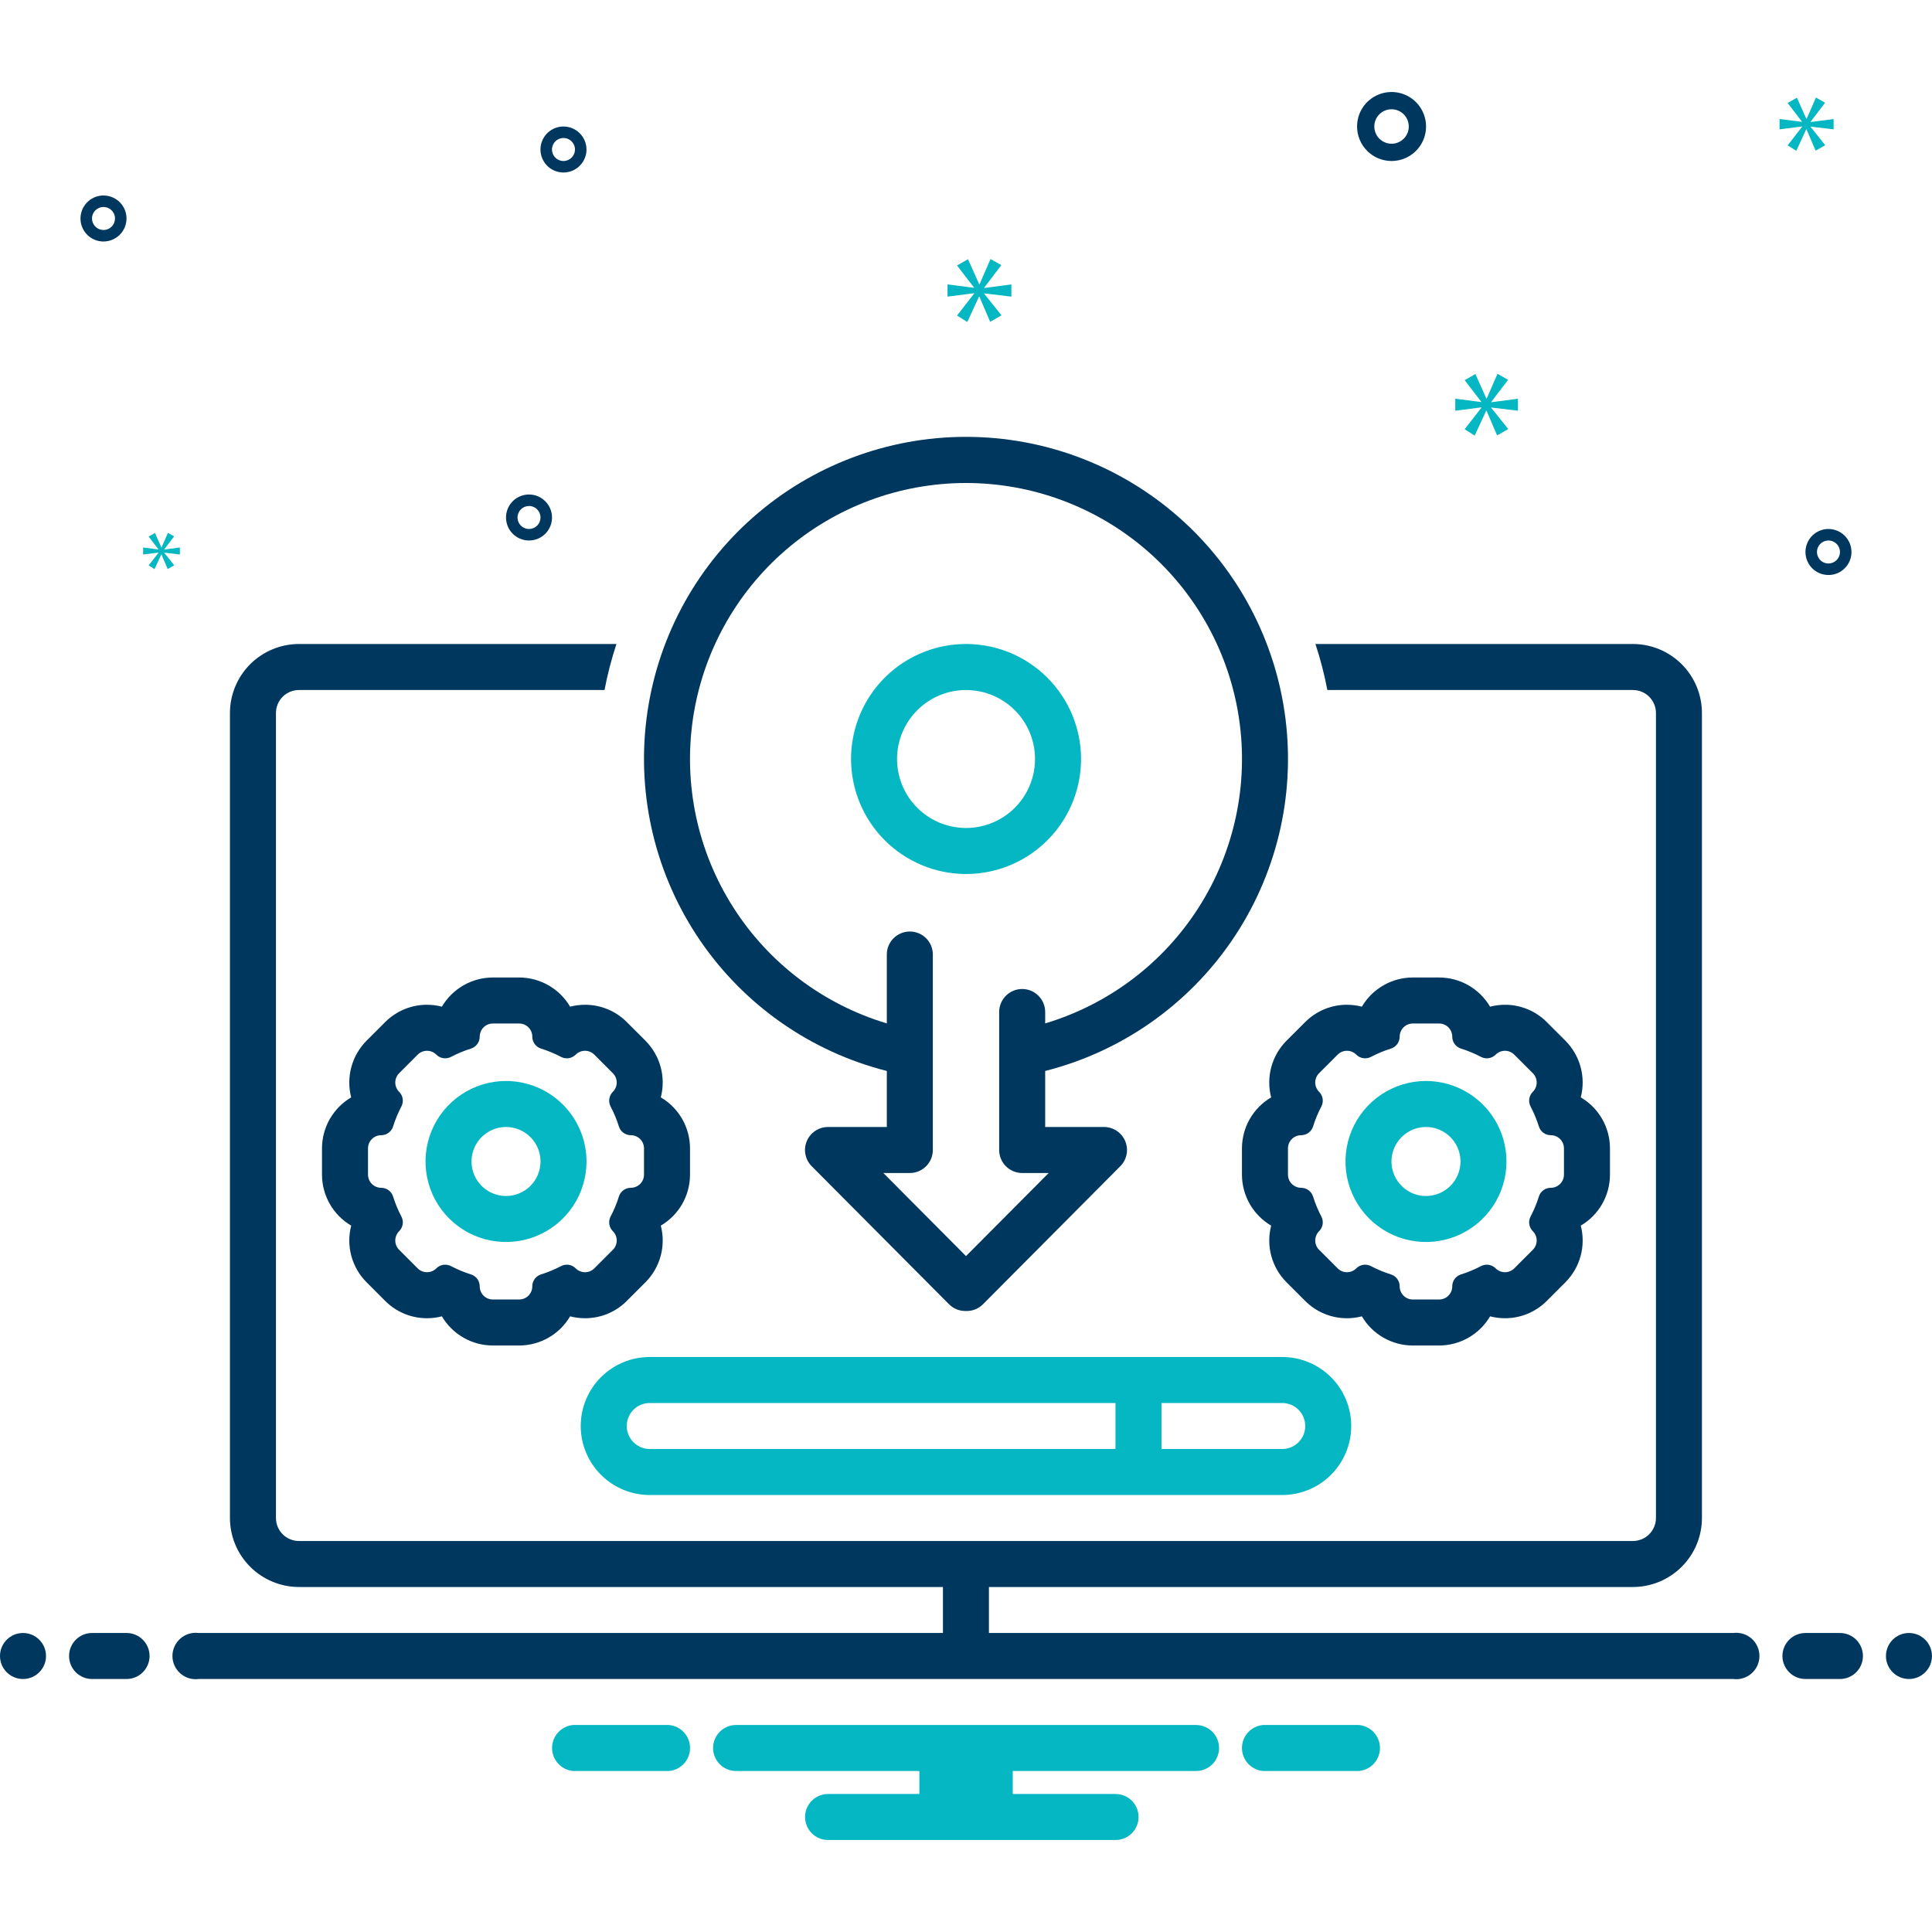<svg width="60" height="60" viewBox="0 0 60 60" fill="none" xmlns="http://www.w3.org/2000/svg">
<path d="M30.001 27.143C30.707 27.143 31.398 26.933 31.985 26.541C32.573 26.148 33.03 25.591 33.301 24.938C33.571 24.286 33.642 23.567 33.504 22.875C33.366 22.182 33.026 21.546 32.526 21.046C32.027 20.547 31.391 20.206 30.698 20.069C30.005 19.931 29.287 20.002 28.634 20.272C27.982 20.542 27.424 21 27.032 21.587C26.639 22.175 26.43 22.865 26.43 23.571C26.431 24.518 26.807 25.426 27.477 26.096C28.146 26.765 29.054 27.142 30.001 27.143ZM30.001 21.429C30.425 21.429 30.839 21.554 31.192 21.79C31.544 22.025 31.819 22.36 31.981 22.751C32.143 23.143 32.185 23.574 32.103 23.989C32.02 24.405 31.816 24.787 31.516 25.087C31.217 25.386 30.835 25.59 30.419 25.673C30.003 25.756 29.573 25.713 29.181 25.551C28.79 25.389 28.455 25.114 28.219 24.762C27.984 24.41 27.858 23.995 27.858 23.571C27.859 23.003 28.085 22.459 28.487 22.057C28.888 21.655 29.433 21.429 30.001 21.429Z" fill="#04B7C3"/>
<path d="M27.541 33.26V35H25.714C25.573 35 25.435 35.042 25.318 35.12C25.201 35.199 25.109 35.31 25.055 35.44C25.001 35.57 24.986 35.714 25.014 35.852C25.041 35.991 25.108 36.118 25.208 36.218L29.472 40.504C29.538 40.571 29.617 40.623 29.704 40.66C29.791 40.696 29.884 40.714 29.978 40.714H30.022C30.116 40.714 30.209 40.696 30.296 40.66C30.383 40.623 30.462 40.571 30.528 40.504L34.792 36.218C34.892 36.118 34.959 35.991 34.987 35.852C35.014 35.714 34.999 35.57 34.945 35.44C34.891 35.31 34.8 35.199 34.682 35.12C34.565 35.042 34.427 35 34.286 35H32.459V33.26C34.822 32.661 36.884 31.219 38.259 29.206C39.633 27.193 40.225 24.747 39.923 22.328C39.621 19.909 38.446 17.684 36.619 16.071C34.791 14.457 32.438 13.567 30 13.567C27.562 13.567 25.209 14.457 23.381 16.071C21.554 17.684 20.379 19.909 20.077 22.328C19.775 24.747 20.367 27.193 21.741 29.206C23.116 31.219 25.178 32.661 27.541 33.26ZM30 15C32.058 15 34.047 15.741 35.605 17.086C37.162 18.432 38.183 20.293 38.481 22.329C38.779 24.365 38.335 26.441 37.229 28.177C36.124 29.913 34.43 31.192 32.459 31.783V31.429C32.459 31.239 32.384 31.058 32.25 30.924C32.116 30.79 31.934 30.714 31.745 30.714C31.555 30.714 31.373 30.79 31.239 30.924C31.106 31.058 31.03 31.239 31.03 31.429V35.714C31.03 35.904 31.106 36.085 31.239 36.219C31.373 36.353 31.555 36.429 31.745 36.429H32.568L30 39.009L27.433 36.429H28.256C28.445 36.429 28.627 36.353 28.761 36.219C28.895 36.085 28.97 35.904 28.97 35.714V29.643C28.97 29.453 28.895 29.272 28.761 29.138C28.627 29.004 28.445 28.929 28.256 28.929C28.066 28.929 27.884 29.004 27.75 29.138C27.616 29.272 27.541 29.453 27.541 29.643V31.783C25.57 31.192 23.876 29.913 22.771 28.177C21.665 26.441 21.221 24.365 21.519 22.329C21.817 20.293 22.838 18.432 24.396 17.086C25.953 15.741 27.942 15 30 15Z" fill="#00375F"/>
<path d="M48.614 32.319L48.037 31.742C47.867 31.571 47.664 31.435 47.441 31.343C47.218 31.251 46.979 31.203 46.738 31.204C46.582 31.204 46.426 31.224 46.275 31.263C46.113 30.987 45.882 30.759 45.604 30.6C45.327 30.441 45.013 30.357 44.693 30.357H43.876C43.557 30.357 43.242 30.441 42.965 30.6C42.687 30.759 42.456 30.987 42.294 31.263C42.143 31.224 41.987 31.204 41.831 31.204C41.59 31.203 41.351 31.251 41.128 31.343C40.905 31.435 40.703 31.571 40.533 31.742L39.955 32.319C39.729 32.546 39.566 32.827 39.482 33.136C39.398 33.445 39.396 33.77 39.477 34.08C39.201 34.242 38.972 34.474 38.813 34.751C38.654 35.029 38.571 35.343 38.57 35.663V36.48C38.571 36.8 38.654 37.114 38.813 37.392C38.972 37.669 39.201 37.901 39.477 38.063C39.397 38.373 39.398 38.698 39.482 39.007C39.566 39.316 39.729 39.597 39.955 39.823L40.533 40.401C40.703 40.572 40.905 40.707 41.128 40.8C41.351 40.892 41.59 40.939 41.831 40.939C41.987 40.939 42.143 40.919 42.294 40.88C42.456 41.156 42.687 41.384 42.965 41.543C43.242 41.702 43.557 41.785 43.876 41.786H44.693C45.013 41.785 45.327 41.702 45.604 41.543C45.882 41.384 46.113 41.156 46.276 40.88C46.426 40.919 46.582 40.939 46.738 40.939C46.979 40.939 47.218 40.892 47.441 40.8C47.664 40.707 47.866 40.572 48.037 40.401L48.614 39.823C48.84 39.597 49.003 39.316 49.087 39.007C49.171 38.698 49.173 38.373 49.092 38.063C49.368 37.901 49.597 37.669 49.756 37.392C49.915 37.114 49.999 36.8 49.999 36.48V35.663C49.999 35.343 49.915 35.029 49.756 34.751C49.597 34.473 49.368 34.242 49.092 34.08C49.173 33.77 49.171 33.445 49.087 33.136C49.003 32.827 48.84 32.546 48.614 32.319ZM48.57 36.48C48.57 36.588 48.527 36.692 48.451 36.768C48.374 36.845 48.27 36.888 48.162 36.888C48.079 36.888 47.998 36.914 47.932 36.963C47.865 37.012 47.815 37.081 47.791 37.16C47.724 37.374 47.638 37.581 47.534 37.779C47.495 37.852 47.481 37.937 47.493 38.019C47.506 38.101 47.544 38.177 47.603 38.236L47.604 38.236C47.68 38.312 47.723 38.416 47.723 38.525C47.723 38.633 47.68 38.737 47.604 38.813L47.026 39.391C46.95 39.467 46.846 39.51 46.738 39.51C46.63 39.51 46.526 39.467 46.449 39.391L46.449 39.39C46.39 39.331 46.314 39.293 46.232 39.28C46.15 39.268 46.066 39.282 45.992 39.321C45.794 39.425 45.587 39.511 45.374 39.578C45.294 39.602 45.225 39.652 45.176 39.718C45.127 39.785 45.101 39.866 45.101 39.949C45.101 40.002 45.09 40.056 45.07 40.105C45.049 40.155 45.019 40.2 44.981 40.238C44.944 40.276 44.898 40.306 44.849 40.326C44.799 40.347 44.746 40.357 44.693 40.357H43.876C43.823 40.357 43.77 40.347 43.72 40.326C43.671 40.306 43.626 40.276 43.588 40.238C43.55 40.2 43.52 40.155 43.499 40.105C43.479 40.056 43.468 40.002 43.468 39.949C43.468 39.866 43.442 39.785 43.393 39.718C43.344 39.652 43.275 39.602 43.196 39.578C42.982 39.511 42.775 39.425 42.577 39.321C42.504 39.282 42.419 39.268 42.337 39.28C42.255 39.293 42.179 39.331 42.12 39.39L42.12 39.391C42.043 39.467 41.94 39.51 41.831 39.51C41.723 39.51 41.619 39.467 41.543 39.391L40.965 38.813C40.889 38.737 40.846 38.633 40.846 38.525C40.846 38.416 40.889 38.312 40.965 38.236L40.966 38.236C41.025 38.177 41.063 38.101 41.076 38.019C41.088 37.937 41.074 37.852 41.035 37.779C40.931 37.581 40.845 37.374 40.779 37.16C40.754 37.081 40.704 37.012 40.638 36.963C40.571 36.914 40.49 36.888 40.407 36.888C40.299 36.888 40.195 36.845 40.118 36.768C40.042 36.692 39.999 36.588 39.999 36.48V35.663C39.999 35.555 40.042 35.451 40.118 35.375C40.195 35.298 40.299 35.255 40.407 35.255C40.49 35.255 40.571 35.229 40.638 35.18C40.704 35.131 40.754 35.062 40.779 34.982C40.845 34.769 40.931 34.562 41.035 34.364C41.074 34.29 41.088 34.206 41.076 34.124C41.063 34.042 41.025 33.966 40.966 33.907L40.965 33.907C40.889 33.83 40.846 33.726 40.846 33.618C40.846 33.51 40.889 33.406 40.965 33.33L41.543 32.752C41.619 32.676 41.723 32.633 41.831 32.633C41.94 32.633 42.043 32.676 42.12 32.752L42.12 32.753C42.179 32.812 42.255 32.85 42.337 32.863C42.419 32.875 42.504 32.861 42.577 32.822C42.775 32.718 42.982 32.632 43.196 32.565C43.275 32.541 43.344 32.491 43.393 32.424C43.442 32.358 43.468 32.277 43.468 32.194C43.468 32.14 43.479 32.087 43.499 32.038C43.52 31.988 43.55 31.943 43.588 31.905C43.626 31.867 43.671 31.837 43.72 31.817C43.77 31.796 43.823 31.786 43.876 31.786H44.693C44.801 31.786 44.905 31.829 44.981 31.905C45.058 31.982 45.101 32.086 45.101 32.194C45.101 32.277 45.127 32.358 45.176 32.424C45.225 32.491 45.294 32.541 45.374 32.565C45.587 32.632 45.794 32.718 45.992 32.822C46.066 32.861 46.15 32.875 46.232 32.863C46.314 32.85 46.39 32.812 46.449 32.753L46.449 32.752C46.526 32.676 46.63 32.633 46.738 32.633C46.846 32.633 46.95 32.676 47.026 32.752L47.604 33.33C47.642 33.367 47.672 33.412 47.692 33.462C47.713 33.511 47.723 33.565 47.723 33.618C47.723 33.672 47.713 33.725 47.692 33.774C47.672 33.824 47.642 33.869 47.604 33.907L47.603 33.907C47.544 33.966 47.506 34.042 47.493 34.124C47.481 34.206 47.495 34.29 47.534 34.364C47.638 34.562 47.724 34.769 47.791 34.982C47.815 35.062 47.865 35.131 47.932 35.18C47.998 35.229 48.079 35.255 48.162 35.255C48.27 35.255 48.374 35.298 48.451 35.375C48.527 35.451 48.57 35.555 48.57 35.663V36.48Z" fill="#00375F"/>
<path d="M44.285 33.571C43.791 33.571 43.307 33.718 42.896 33.993C42.485 34.267 42.165 34.658 41.975 35.115C41.786 35.572 41.737 36.074 41.833 36.559C41.93 37.044 42.168 37.489 42.517 37.839C42.867 38.189 43.312 38.427 43.797 38.523C44.282 38.62 44.785 38.57 45.242 38.381C45.699 38.192 46.089 37.871 46.364 37.46C46.639 37.049 46.785 36.566 46.785 36.071C46.784 35.409 46.521 34.773 46.052 34.304C45.583 33.836 44.948 33.572 44.285 33.571ZM44.285 37.143C44.073 37.143 43.866 37.08 43.69 36.962C43.514 36.844 43.376 36.677 43.295 36.481C43.214 36.286 43.193 36.07 43.234 35.862C43.276 35.654 43.378 35.464 43.528 35.314C43.677 35.164 43.868 35.062 44.076 35.021C44.284 34.979 44.499 35 44.695 35.081C44.891 35.163 45.058 35.3 45.176 35.476C45.294 35.652 45.357 35.859 45.357 36.071C45.357 36.356 45.244 36.628 45.043 36.829C44.842 37.03 44.569 37.143 44.285 37.143Z" fill="#04B7C3"/>
<path d="M17.705 31.263C17.543 30.987 17.312 30.759 17.034 30.6C16.756 30.441 16.442 30.357 16.122 30.357H15.306C14.986 30.357 14.672 30.441 14.395 30.6C14.117 30.759 13.886 30.987 13.723 31.263C13.572 31.224 13.417 31.204 13.261 31.204C13.02 31.203 12.781 31.251 12.558 31.343C12.335 31.435 12.133 31.571 11.962 31.742L11.385 32.319C11.159 32.546 10.996 32.827 10.912 33.136C10.828 33.445 10.826 33.77 10.906 34.08C10.631 34.242 10.402 34.474 10.243 34.751C10.084 35.029 10 35.343 10 35.663V36.48C10 36.8 10.084 37.114 10.243 37.392C10.402 37.669 10.631 37.901 10.907 38.063C10.826 38.373 10.828 38.698 10.912 39.007C10.996 39.316 11.159 39.597 11.385 39.823L11.962 40.401C12.132 40.572 12.335 40.707 12.558 40.8C12.781 40.892 13.02 40.939 13.261 40.939C13.417 40.939 13.572 40.919 13.723 40.88C13.886 41.156 14.117 41.384 14.395 41.543C14.672 41.702 14.986 41.785 15.306 41.786H16.122C16.442 41.785 16.756 41.702 17.034 41.543C17.312 41.384 17.543 41.156 17.705 40.88C17.856 40.919 18.012 40.939 18.168 40.939C18.409 40.939 18.648 40.892 18.871 40.8C19.094 40.707 19.296 40.572 19.466 40.401L20.044 39.823C20.27 39.597 20.433 39.316 20.517 39.007C20.601 38.698 20.602 38.373 20.522 38.063C20.798 37.901 21.027 37.669 21.186 37.392C21.345 37.114 21.428 36.8 21.429 36.48V35.663C21.428 35.343 21.345 35.029 21.186 34.751C21.027 34.473 20.798 34.242 20.522 34.08C20.602 33.77 20.601 33.445 20.517 33.136C20.433 32.827 20.27 32.546 20.044 32.319L19.466 31.742C19.296 31.571 19.094 31.435 18.871 31.343C18.648 31.251 18.409 31.203 18.168 31.204C18.012 31.204 17.856 31.224 17.705 31.263ZM19.033 33.33C19.071 33.367 19.101 33.412 19.122 33.462C19.142 33.511 19.153 33.565 19.153 33.618C19.153 33.672 19.142 33.725 19.122 33.774C19.101 33.824 19.071 33.869 19.033 33.907L19.033 33.907C18.974 33.966 18.936 34.042 18.923 34.124C18.91 34.206 18.925 34.29 18.963 34.364C19.068 34.562 19.154 34.769 19.22 34.983C19.245 35.062 19.294 35.131 19.361 35.18C19.428 35.229 19.509 35.255 19.592 35.255C19.7 35.255 19.804 35.298 19.881 35.375C19.957 35.451 20 35.555 20 35.663V36.48C20 36.588 19.957 36.692 19.881 36.768C19.804 36.845 19.7 36.888 19.592 36.888C19.509 36.888 19.428 36.914 19.361 36.963C19.294 37.012 19.245 37.081 19.22 37.16C19.154 37.374 19.068 37.581 18.963 37.779C18.925 37.852 18.91 37.937 18.923 38.019C18.936 38.101 18.974 38.177 19.033 38.236L19.033 38.236C19.11 38.312 19.153 38.416 19.153 38.525C19.153 38.633 19.11 38.737 19.033 38.813L18.456 39.391C18.38 39.467 18.276 39.51 18.168 39.51C18.059 39.51 17.956 39.467 17.879 39.391L17.878 39.39C17.82 39.331 17.744 39.293 17.662 39.28C17.579 39.268 17.495 39.282 17.422 39.321C17.224 39.425 17.017 39.511 16.803 39.578C16.724 39.602 16.655 39.652 16.606 39.718C16.557 39.785 16.53 39.866 16.531 39.949C16.531 40.002 16.52 40.056 16.5 40.105C16.479 40.155 16.449 40.2 16.411 40.238C16.373 40.276 16.328 40.306 16.279 40.326C16.229 40.347 16.176 40.357 16.122 40.357H15.306C15.252 40.357 15.2 40.347 15.15 40.326C15.1 40.306 15.055 40.276 15.018 40.238C14.98 40.2 14.95 40.155 14.929 40.105C14.909 40.056 14.898 40.002 14.898 39.949C14.898 39.866 14.872 39.785 14.823 39.718C14.774 39.652 14.704 39.602 14.625 39.578C14.412 39.511 14.205 39.425 14.007 39.321C13.933 39.282 13.849 39.268 13.767 39.28C13.685 39.293 13.609 39.331 13.55 39.39L13.55 39.391C13.473 39.467 13.369 39.51 13.261 39.51C13.153 39.51 13.049 39.467 12.972 39.391L12.395 38.813C12.319 38.737 12.276 38.633 12.276 38.525C12.276 38.416 12.319 38.313 12.395 38.236L12.396 38.236C12.455 38.177 12.493 38.101 12.506 38.019C12.518 37.937 12.504 37.852 12.465 37.779C12.361 37.581 12.275 37.374 12.208 37.16C12.184 37.081 12.134 37.012 12.067 36.963C12 36.914 11.92 36.888 11.837 36.888C11.729 36.888 11.625 36.845 11.548 36.768C11.472 36.692 11.429 36.588 11.429 36.48V35.663C11.429 35.555 11.472 35.451 11.548 35.375C11.625 35.298 11.729 35.255 11.837 35.255C11.92 35.255 12 35.229 12.067 35.18C12.134 35.131 12.184 35.062 12.208 34.982C12.275 34.769 12.361 34.562 12.465 34.364C12.504 34.29 12.518 34.206 12.506 34.124C12.493 34.042 12.455 33.966 12.396 33.907L12.395 33.907C12.319 33.83 12.276 33.726 12.276 33.618C12.276 33.51 12.319 33.406 12.395 33.33L12.972 32.752C13.049 32.676 13.153 32.633 13.261 32.633C13.369 32.633 13.473 32.676 13.55 32.752L13.55 32.753C13.609 32.812 13.685 32.85 13.767 32.863C13.849 32.875 13.933 32.861 14.007 32.822C14.205 32.718 14.412 32.632 14.625 32.565C14.704 32.541 14.774 32.491 14.823 32.424C14.872 32.358 14.898 32.277 14.898 32.194C14.898 32.14 14.909 32.087 14.929 32.038C14.95 31.988 14.98 31.943 15.018 31.905C15.055 31.867 15.1 31.837 15.15 31.817C15.2 31.796 15.252 31.786 15.306 31.786H16.122C16.231 31.786 16.334 31.829 16.411 31.905C16.488 31.982 16.531 32.086 16.531 32.194C16.53 32.277 16.557 32.358 16.606 32.424C16.655 32.491 16.724 32.541 16.803 32.565C17.017 32.632 17.224 32.718 17.422 32.822C17.495 32.861 17.579 32.875 17.662 32.863C17.744 32.85 17.82 32.812 17.878 32.753L17.879 32.752C17.956 32.676 18.059 32.633 18.168 32.633C18.276 32.633 18.38 32.676 18.456 32.752L19.033 33.33Z" fill="#00375F"/>
<path d="M15.715 33.571C15.22 33.571 14.737 33.718 14.326 33.993C13.915 34.267 13.594 34.658 13.405 35.115C13.216 35.572 13.166 36.074 13.263 36.559C13.359 37.044 13.597 37.489 13.947 37.839C14.297 38.189 14.742 38.427 15.227 38.523C15.712 38.62 16.215 38.57 16.672 38.381C17.128 38.192 17.519 37.871 17.794 37.46C18.068 37.049 18.215 36.566 18.215 36.071C18.214 35.409 17.951 34.773 17.482 34.304C17.013 33.836 16.378 33.572 15.715 33.571ZM15.715 37.143C15.503 37.143 15.296 37.08 15.12 36.962C14.943 36.844 14.806 36.677 14.725 36.481C14.644 36.286 14.623 36.07 14.664 35.862C14.705 35.654 14.807 35.464 14.957 35.314C15.107 35.164 15.298 35.062 15.506 35.021C15.714 34.979 15.929 35 16.125 35.081C16.321 35.163 16.488 35.3 16.606 35.476C16.723 35.652 16.786 35.859 16.786 36.071C16.786 36.356 16.673 36.628 16.473 36.829C16.271 37.03 15.999 37.143 15.715 37.143Z" fill="#04B7C3"/>
<path d="M39.821 42.143H20.178C19.61 42.143 19.065 42.369 18.663 42.77C18.261 43.172 18.035 43.717 18.035 44.286C18.035 44.854 18.261 45.399 18.663 45.801C19.065 46.203 19.61 46.429 20.178 46.429H39.821C40.389 46.429 40.934 46.203 41.336 45.801C41.738 45.399 41.964 44.854 41.964 44.286C41.964 43.717 41.738 43.172 41.336 42.77C40.934 42.369 40.389 42.143 39.821 42.143ZM34.642 45H20.178C19.989 45 19.807 44.925 19.673 44.791C19.539 44.657 19.464 44.475 19.464 44.286C19.464 44.096 19.539 43.915 19.673 43.781C19.807 43.647 19.989 43.572 20.178 43.572H34.642V45ZM39.821 45H36.071V43.572H39.821C40.01 43.572 40.192 43.647 40.326 43.781C40.46 43.915 40.535 44.096 40.535 44.286C40.535 44.475 40.46 44.657 40.326 44.791C40.192 44.925 40.01 45 39.821 45Z" fill="#04B7C3"/>
<path d="M43.216 5C43.428 5 43.635 4.937 43.811 4.819C43.987 4.702 44.125 4.534 44.206 4.339C44.287 4.143 44.308 3.927 44.267 3.72C44.225 3.512 44.123 3.321 43.974 3.171C43.824 3.021 43.633 2.919 43.425 2.878C43.217 2.836 43.002 2.858 42.806 2.939C42.61 3.02 42.443 3.157 42.325 3.333C42.207 3.509 42.145 3.717 42.145 3.929C42.145 4.213 42.258 4.485 42.459 4.686C42.66 4.887 42.932 5 43.216 5ZM43.216 3.393C43.322 3.393 43.425 3.424 43.514 3.483C43.602 3.542 43.67 3.626 43.711 3.724C43.751 3.821 43.762 3.929 43.741 4.033C43.721 4.137 43.67 4.232 43.595 4.307C43.52 4.382 43.424 4.433 43.321 4.454C43.217 4.475 43.109 4.464 43.011 4.423C42.913 4.383 42.829 4.314 42.77 4.226C42.712 4.138 42.68 4.035 42.68 3.929C42.68 3.787 42.737 3.65 42.837 3.55C42.938 3.449 43.074 3.393 43.216 3.393Z" fill="#00375F"/>
<path d="M16.429 15.357C16.288 15.357 16.15 15.399 16.032 15.477C15.915 15.556 15.823 15.668 15.769 15.798C15.715 15.929 15.701 16.072 15.729 16.211C15.756 16.349 15.824 16.477 15.924 16.576C16.024 16.676 16.151 16.744 16.29 16.772C16.428 16.799 16.572 16.785 16.703 16.731C16.833 16.677 16.945 16.586 17.023 16.468C17.102 16.351 17.143 16.213 17.143 16.071C17.143 15.882 17.068 15.7 16.934 15.567C16.8 15.433 16.619 15.357 16.429 15.357ZM16.429 16.428C16.358 16.428 16.289 16.408 16.231 16.368C16.172 16.329 16.126 16.273 16.099 16.208C16.072 16.143 16.065 16.071 16.079 16.002C16.093 15.932 16.127 15.869 16.177 15.819C16.227 15.769 16.29 15.735 16.36 15.721C16.429 15.707 16.5 15.714 16.566 15.741C16.631 15.768 16.687 15.814 16.726 15.873C16.765 15.932 16.786 16.001 16.786 16.071C16.786 16.166 16.748 16.257 16.682 16.324C16.615 16.391 16.524 16.428 16.429 16.428Z" fill="#00375F"/>
<path d="M17.499 3.929C17.358 3.929 17.22 3.97 17.103 4.049C16.985 4.127 16.894 4.239 16.84 4.369C16.785 4.5 16.771 4.644 16.799 4.782C16.826 4.921 16.895 5.048 16.994 5.148C17.094 5.248 17.221 5.316 17.36 5.343C17.499 5.371 17.642 5.357 17.773 5.303C17.903 5.249 18.015 5.157 18.093 5.04C18.172 4.922 18.214 4.784 18.214 4.643C18.213 4.453 18.138 4.272 18.004 4.138C17.87 4.004 17.689 3.929 17.499 3.929ZM17.499 5C17.429 5 17.36 4.979 17.301 4.94C17.242 4.901 17.197 4.845 17.169 4.779C17.142 4.714 17.135 4.642 17.149 4.573C17.163 4.504 17.197 4.44 17.247 4.39C17.297 4.34 17.36 4.306 17.43 4.293C17.499 4.279 17.571 4.286 17.636 4.313C17.701 4.34 17.757 4.386 17.796 4.444C17.836 4.503 17.857 4.572 17.857 4.643C17.857 4.737 17.819 4.828 17.752 4.895C17.685 4.962 17.594 5 17.499 5Z" fill="#00375F"/>
<path d="M56.785 16.428C56.643 16.428 56.505 16.47 56.388 16.549C56.27 16.627 56.179 16.739 56.125 16.869C56.071 17 56.056 17.144 56.084 17.282C56.112 17.421 56.18 17.548 56.279 17.648C56.379 17.748 56.507 17.816 56.645 17.843C56.784 17.871 56.927 17.857 57.058 17.803C57.188 17.749 57.3 17.657 57.379 17.54C57.457 17.422 57.499 17.284 57.499 17.143C57.499 16.953 57.423 16.772 57.289 16.638C57.156 16.504 56.974 16.429 56.785 16.428ZM56.785 17.5C56.714 17.5 56.645 17.479 56.586 17.44C56.527 17.401 56.482 17.345 56.455 17.279C56.428 17.214 56.42 17.142 56.434 17.073C56.448 17.004 56.482 16.94 56.532 16.89C56.582 16.84 56.646 16.806 56.715 16.793C56.784 16.779 56.856 16.786 56.921 16.813C56.986 16.84 57.042 16.886 57.081 16.944C57.121 17.003 57.142 17.072 57.142 17.143C57.142 17.238 57.104 17.328 57.037 17.395C56.97 17.462 56.879 17.5 56.785 17.5Z" fill="#00375F"/>
<path d="M3.929 6.786C3.929 6.644 3.887 6.506 3.808 6.389C3.73 6.271 3.618 6.18 3.488 6.126C3.357 6.072 3.213 6.058 3.075 6.085C2.936 6.113 2.809 6.181 2.709 6.281C2.609 6.381 2.541 6.508 2.514 6.646C2.486 6.785 2.5 6.929 2.554 7.059C2.608 7.19 2.7 7.301 2.817 7.38C2.935 7.458 3.073 7.5 3.214 7.5C3.404 7.5 3.585 7.424 3.719 7.291C3.853 7.157 3.928 6.975 3.929 6.786ZM2.857 6.786C2.857 6.715 2.878 6.646 2.917 6.587C2.957 6.529 3.012 6.483 3.078 6.456C3.143 6.429 3.215 6.422 3.284 6.435C3.353 6.449 3.417 6.483 3.467 6.533C3.517 6.583 3.551 6.647 3.565 6.716C3.578 6.785 3.571 6.857 3.544 6.922C3.517 6.988 3.471 7.043 3.413 7.083C3.354 7.122 3.285 7.143 3.214 7.143C3.12 7.143 3.029 7.105 2.962 7.038C2.895 6.971 2.857 6.88 2.857 6.786Z" fill="#00375F"/>
<path d="M30.566 8.933L31.097 8.234L30.762 8.044L30.421 8.826H30.409L30.063 8.05L29.722 8.245L30.247 8.927V8.938L29.426 8.832V9.212L30.253 9.106V9.117L29.722 9.799L30.04 10L30.404 9.212H30.415L30.75 9.994L31.102 9.793L30.566 9.123V9.111L31.409 9.212V8.832L30.566 8.944V8.933Z" fill="#04B7C3"/>
<path d="M4.922 17.167L4.616 17.559L4.799 17.675L5.009 17.221H5.015L5.208 17.672L5.411 17.556L5.102 17.17V17.163L5.587 17.221V17.003L5.102 17.067V17.06L5.407 16.658L5.215 16.549L5.018 16.999H5.012L4.812 16.552L4.616 16.665L4.919 17.057V17.064L4.445 17.003V17.221L4.922 17.16V17.167Z" fill="#04B7C3"/>
<path d="M47.141 12.755V12.382L46.313 12.492V12.481L46.835 11.796L46.506 11.609L46.171 12.377H46.16L45.82 11.615L45.486 11.807L46.001 12.475V12.486L45.195 12.382V12.755L46.006 12.651V12.662L45.486 13.33L45.798 13.528L46.155 12.755H46.165L46.494 13.522L46.84 13.325L46.313 12.667V12.656L47.141 12.755Z" fill="#04B7C3"/>
<path d="M56.23 3.781L56.68 3.19L56.396 3.029L56.107 3.691H56.098L55.805 3.034L55.516 3.199L55.961 3.776V3.785L55.266 3.696V4.017L55.966 3.927V3.937L55.516 4.514L55.786 4.684L56.093 4.017H56.102L56.386 4.679L56.684 4.509L56.23 3.941V3.932L56.944 4.017V3.696L56.23 3.79V3.781Z" fill="#04B7C3"/>
<path d="M0.714 52.143C1.109 52.143 1.429 51.823 1.429 51.429C1.429 51.034 1.109 50.714 0.714 50.714C0.32 50.714 0 51.034 0 51.429C0 51.823 0.32 52.143 0.714 52.143Z" fill="#00375F"/>
<path d="M3.93 50.714H2.859C2.669 50.714 2.488 50.789 2.354 50.923C2.22 51.057 2.145 51.239 2.145 51.429C2.145 51.618 2.22 51.8 2.354 51.934C2.488 52.068 2.669 52.143 2.859 52.143H3.93C4.12 52.143 4.301 52.068 4.435 51.934C4.569 51.8 4.645 51.618 4.645 51.429C4.645 51.239 4.569 51.057 4.435 50.923C4.301 50.789 4.12 50.714 3.93 50.714Z" fill="#00375F"/>
<path d="M57.141 50.714H56.07C55.88 50.714 55.699 50.789 55.565 50.923C55.431 51.057 55.355 51.239 55.355 51.429C55.355 51.618 55.431 51.8 55.565 51.934C55.699 52.068 55.88 52.143 56.07 52.143H57.141C57.331 52.143 57.512 52.068 57.646 51.934C57.78 51.8 57.855 51.618 57.855 51.429C57.855 51.239 57.78 51.057 57.646 50.923C57.512 50.789 57.331 50.714 57.141 50.714Z" fill="#00375F"/>
<path d="M59.285 52.143C59.679 52.143 59.999 51.823 59.999 51.429C59.999 51.034 59.679 50.714 59.285 50.714C58.89 50.714 58.57 51.034 58.57 51.429C58.57 51.823 58.89 52.143 59.285 52.143Z" fill="#00375F"/>
<path d="M42.197 53.571H39.23C39.05 53.586 38.883 53.667 38.76 53.8C38.638 53.932 38.57 54.106 38.57 54.286C38.57 54.466 38.638 54.639 38.76 54.772C38.883 54.904 39.05 54.986 39.23 55H42.197C42.376 54.986 42.544 54.904 42.666 54.772C42.788 54.639 42.856 54.466 42.856 54.286C42.856 54.106 42.788 53.932 42.666 53.8C42.544 53.667 42.376 53.586 42.197 53.571Z" fill="#04B7C3"/>
<path d="M20.771 53.571H17.804C17.624 53.586 17.457 53.667 17.335 53.8C17.212 53.932 17.145 54.106 17.145 54.286C17.145 54.466 17.212 54.639 17.335 54.772C17.457 54.904 17.624 54.986 17.804 55H20.771C20.951 54.986 21.118 54.904 21.24 54.772C21.362 54.639 21.43 54.466 21.43 54.286C21.43 54.106 21.362 53.932 21.24 53.8C21.118 53.667 20.951 53.586 20.771 53.571Z" fill="#04B7C3"/>
<path d="M37.145 53.571H22.859C22.669 53.571 22.488 53.647 22.354 53.781C22.22 53.915 22.145 54.096 22.145 54.286C22.145 54.475 22.22 54.657 22.354 54.791C22.488 54.925 22.669 55 22.859 55H28.552V55.714H25.716C25.526 55.714 25.345 55.789 25.211 55.923C25.077 56.057 25.002 56.239 25.002 56.429C25.002 56.618 25.077 56.8 25.211 56.934C25.345 57.068 25.526 57.143 25.716 57.143H34.645C34.834 57.143 35.016 57.068 35.15 56.934C35.284 56.8 35.359 56.618 35.359 56.429C35.359 56.239 35.284 56.057 35.15 55.923C35.016 55.789 34.834 55.714 34.645 55.714H31.452V55H37.145C37.334 55 37.516 54.925 37.65 54.791C37.784 54.657 37.859 54.475 37.859 54.286C37.859 54.096 37.784 53.915 37.65 53.781C37.516 53.647 37.334 53.571 37.145 53.571Z" fill="#04B7C3"/>
<path d="M53.827 50.714H30.712V49.286H50.712C51.281 49.285 51.825 49.059 52.227 48.657C52.629 48.256 52.855 47.711 52.855 47.143V22.143C52.855 21.575 52.629 21.03 52.227 20.628C51.825 20.227 51.281 20.001 50.712 20H40.852C41.007 20.468 41.13 20.945 41.222 21.429H50.712C50.902 21.429 51.083 21.504 51.217 21.638C51.351 21.772 51.427 21.953 51.427 22.143V47.143C51.427 47.332 51.351 47.514 51.217 47.648C51.083 47.782 50.902 47.857 50.712 47.857H9.284C9.095 47.857 8.913 47.782 8.779 47.648C8.645 47.514 8.57 47.332 8.57 47.143V22.143C8.57 21.953 8.645 21.772 8.779 21.638C8.913 21.504 9.095 21.429 9.284 21.429H18.774C18.866 20.945 18.99 20.468 19.144 20H9.284C8.716 20.001 8.171 20.227 7.769 20.628C7.368 21.03 7.142 21.575 7.141 22.143V47.143C7.142 47.711 7.368 48.256 7.769 48.657C8.171 49.059 8.716 49.285 9.284 49.286H29.284V50.714H6.169C6.068 50.701 5.964 50.71 5.866 50.739C5.768 50.769 5.678 50.82 5.601 50.887C5.524 50.955 5.462 51.038 5.42 51.131C5.377 51.225 5.355 51.326 5.355 51.429C5.355 51.531 5.377 51.632 5.42 51.726C5.462 51.819 5.524 51.902 5.601 51.97C5.678 52.038 5.768 52.088 5.866 52.118C5.964 52.148 6.068 52.156 6.169 52.143H53.827C53.929 52.156 54.032 52.148 54.13 52.118C54.228 52.088 54.319 52.038 54.396 51.97C54.473 51.902 54.535 51.819 54.577 51.726C54.619 51.632 54.641 51.531 54.641 51.429C54.641 51.326 54.619 51.225 54.577 51.131C54.535 51.038 54.473 50.955 54.396 50.887C54.319 50.82 54.228 50.769 54.13 50.739C54.032 50.71 53.929 50.701 53.827 50.714Z" fill="#00375F"/>
</svg>
